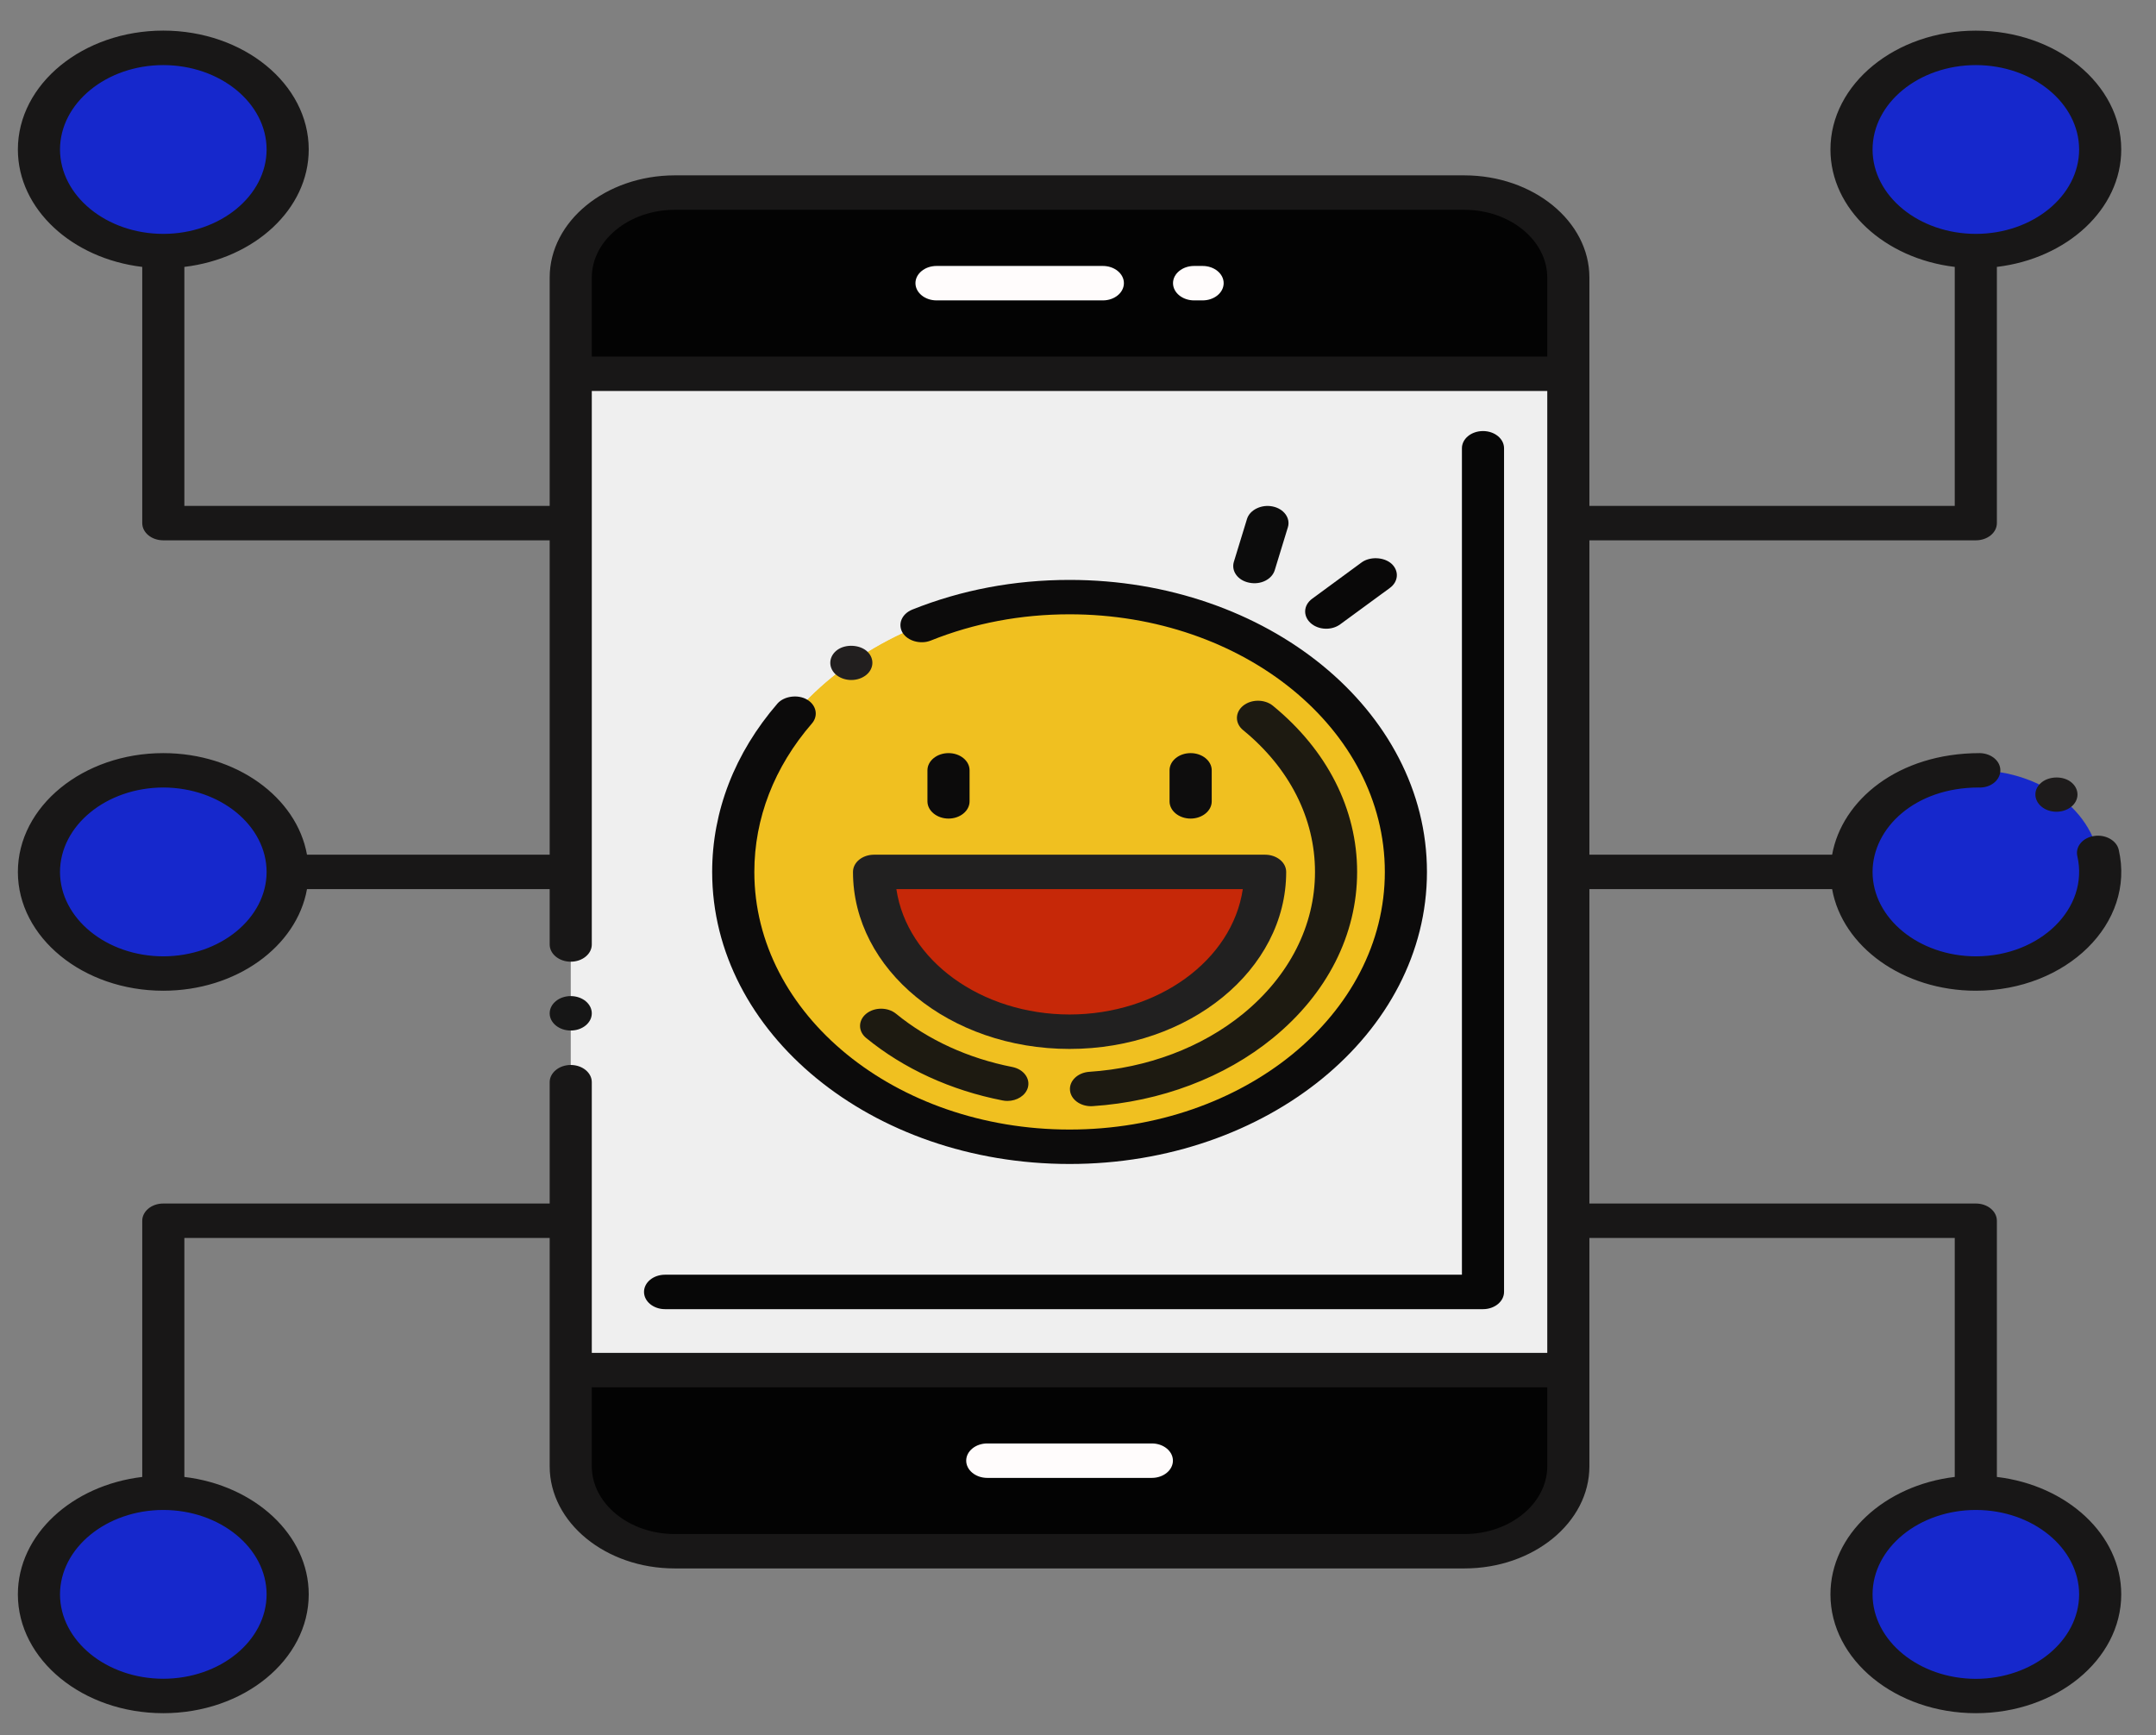 <svg width="41" height="33" viewBox="0 0 41 33" fill="none" xmlns="http://www.w3.org/2000/svg">
<rect x="0" y="0" width="41" height="33" fill="#808080" stroke="none"/>
<path d="M10.854 7.109H29.825V26.057H10.854V7.109Z" fill="#EFEFEF"/>
<path d="M20.34 21.809C23.872 21.809 26.735 19.469 26.735 16.583C26.735 13.696 23.872 11.356 20.34 11.356C16.807 11.356 13.944 13.696 13.944 16.583C13.944 19.469 16.807 21.809 20.34 21.809Z" fill="#F0C020"/>
<path d="M20.34 21.809C23.872 21.809 26.735 19.469 26.735 16.583C26.735 13.696 23.872 11.356 20.34 11.356C16.807 11.356 13.944 13.696 13.944 16.583C13.944 19.469 16.807 21.809 20.34 21.809Z" fill="#F0C020"/>
<path d="M28.202 24.898H12.647C12.426 24.898 12.247 24.751 12.247 24.57C12.247 24.389 12.426 24.243 12.647 24.243H27.801V8.525C27.801 8.344 27.98 8.198 28.202 8.198C28.423 8.198 28.602 8.344 28.602 8.525V24.57C28.602 24.751 28.423 24.898 28.202 24.898Z" fill="#070707"/>
<path d="M29.825 5.278V7.109H10.854V5.278C10.854 4.386 11.739 3.663 12.83 3.663H27.849C28.939 3.663 29.825 4.386 29.825 5.278Z" fill="#030303"/>
<path d="M10.854 26.057H29.825V27.887C29.825 28.779 28.939 29.502 27.849 29.502H12.83C11.739 29.502 10.854 28.779 10.854 27.887V26.057Z" fill="#030303"/>
<path d="M20.747 21.038C20.54 21.038 20.364 20.908 20.348 20.737C20.33 20.557 20.494 20.399 20.715 20.384C21.818 20.312 22.856 19.92 23.64 19.28C24.521 18.559 25.007 17.601 25.007 16.582C25.007 15.564 24.521 14.606 23.64 13.886C23.483 13.758 23.483 13.55 23.64 13.422C23.796 13.295 24.05 13.295 24.206 13.422C25.239 14.267 25.808 15.389 25.808 16.582C25.808 17.776 25.239 18.898 24.206 19.742C23.288 20.492 22.071 20.952 20.779 21.037C20.768 21.038 20.757 21.038 20.747 21.038V21.038ZM19.157 20.938C19.126 20.938 19.094 20.935 19.063 20.928C18.084 20.737 17.188 20.327 16.473 19.742C16.316 19.615 16.316 19.407 16.473 19.279C16.629 19.152 16.883 19.152 17.039 19.279C17.65 19.779 18.414 20.128 19.249 20.292C19.464 20.334 19.597 20.51 19.546 20.686C19.502 20.836 19.338 20.938 19.157 20.938V20.938Z" fill="#1D1A11"/>
<path d="M37.574 18.515C38.88 18.515 39.939 17.65 39.939 16.582C39.939 15.515 38.88 14.65 37.574 14.65C36.268 14.65 35.209 15.515 35.209 16.582C35.209 17.65 36.268 18.515 37.574 18.515Z" fill="#1628CC"/>
<path d="M37.574 4.775C38.88 4.775 39.939 3.91 39.939 2.843C39.939 1.775 38.88 0.91 37.574 0.91C36.268 0.91 35.209 1.775 35.209 2.843C35.209 3.91 36.268 4.775 37.574 4.775Z" fill="#1628CC"/>
<path d="M37.574 32.255C38.88 32.255 39.939 31.39 39.939 30.323C39.939 29.255 38.88 28.39 37.574 28.39C36.268 28.39 35.209 29.255 35.209 30.323C35.209 31.39 36.268 32.255 37.574 32.255Z" fill="#1628CC"/>
<path d="M3.105 18.515C4.411 18.515 5.47 17.65 5.47 16.582C5.47 15.515 4.411 14.65 3.105 14.65C1.799 14.65 0.74 15.515 0.74 16.582C0.74 17.65 1.799 18.515 3.105 18.515Z" fill="#1628CC"/>
<path d="M3.105 32.255C4.411 32.255 5.47 31.39 5.47 30.323C5.47 29.255 4.411 28.39 3.105 28.39C1.799 28.39 0.74 29.255 0.74 30.323C0.74 31.39 1.799 32.255 3.105 32.255Z" fill="#1628CC"/>
<path d="M3.105 4.775C4.411 4.775 5.47 3.91 5.47 2.843C5.47 1.775 4.411 0.91 3.105 0.91C1.799 0.91 0.74 1.775 0.74 2.843C0.74 3.91 1.799 4.775 3.105 4.775Z" fill="#1628CC"/>
<path d="M16.62 16.582C16.62 18.261 18.285 19.622 20.339 19.622C22.393 19.622 24.058 18.261 24.058 16.582H16.62Z" fill="#C62808"/>
<path d="M21.905 27.452H18.774C18.553 27.452 18.374 27.599 18.374 27.779C18.374 27.959 18.553 28.107 18.774 28.107H21.905C22.126 28.107 22.305 27.959 22.305 27.779C22.305 27.599 22.126 27.452 21.905 27.452Z" fill="#FFFCFC"/>
<path d="M10.853 19.599C11.075 19.599 11.254 19.452 11.254 19.272C11.254 19.091 11.075 18.944 10.853 18.944C10.632 18.944 10.453 19.091 10.453 19.272C10.453 19.452 10.632 19.599 10.853 19.599Z" fill="#161616"/>
<path d="M22.869 5.058H22.708C22.487 5.058 22.307 5.205 22.307 5.385C22.307 5.566 22.487 5.713 22.708 5.713H22.869C23.091 5.713 23.27 5.566 23.27 5.385C23.27 5.205 23.091 5.058 22.869 5.058Z" fill="#FFFCFC"/>
<path d="M20.973 5.058H17.81C17.589 5.058 17.409 5.205 17.409 5.385C17.409 5.566 17.589 5.713 17.81 5.713H20.973C21.194 5.713 21.373 5.566 21.373 5.385C21.373 5.205 21.194 5.058 20.973 5.058Z" fill="#FFFCFC"/>
<path d="M15.929 12.356C15.762 12.473 15.742 12.681 15.884 12.819C16.03 12.955 16.28 12.971 16.448 12.855C16.448 12.855 16.45 12.855 16.45 12.854C16.618 12.737 16.637 12.53 16.495 12.393C16.357 12.261 16.091 12.244 15.929 12.356Z" fill="#221F1F"/>
<path d="M15.344 13.303C15.17 13.202 14.909 13.239 14.785 13.38C13.973 14.32 13.543 15.428 13.543 16.583C13.543 19.643 16.568 22.137 20.34 22.137C24.098 22.137 27.136 19.652 27.136 16.583C27.136 13.511 24.096 11.029 20.34 11.029C19.289 11.029 18.283 11.219 17.347 11.594C17.15 11.675 17.067 11.868 17.164 12.033C17.259 12.19 17.506 12.261 17.701 12.182C18.526 11.851 19.414 11.683 20.34 11.683C23.649 11.683 26.335 13.871 26.335 16.583C26.335 19.292 23.652 21.482 20.34 21.482C17.031 21.482 14.345 19.295 14.345 16.583C14.345 15.564 14.723 14.587 15.44 13.759C15.567 13.612 15.524 13.406 15.344 13.303Z" fill="#0C0B0B"/>
<path d="M23.756 11.082C23.978 11.128 24.189 11.015 24.241 10.845L24.491 10.028C24.545 9.853 24.414 9.675 24.201 9.632C23.988 9.588 23.767 9.697 23.714 9.869L23.464 10.685C23.412 10.857 23.534 11.038 23.756 11.082Z" fill="#0C0C0C"/>
<path d="M25.487 11.873L26.429 11.183C26.595 11.063 26.609 10.856 26.462 10.721C26.319 10.593 26.053 10.58 25.894 10.696L24.954 11.386C24.784 11.511 24.778 11.715 24.922 11.848C25.074 11.986 25.328 11.992 25.487 11.873Z" fill="#090808"/>
<path d="M34.841 16.91C35.036 18.001 36.187 18.842 37.574 18.842C39.297 18.842 40.614 17.559 40.291 16.16C40.251 15.984 40.038 15.865 39.823 15.899C39.6 15.932 39.463 16.108 39.504 16.282C39.732 17.276 38.796 18.186 37.574 18.188C36.492 18.186 35.611 17.466 35.61 16.583C35.611 15.745 36.418 14.977 37.628 14.977C37.853 14.988 38.034 14.841 38.04 14.659C38.047 14.478 37.872 14.328 37.651 14.323C36.09 14.323 35.026 15.222 34.841 16.255H30.225V10.276H37.574C37.795 10.276 37.974 10.131 37.974 9.948V5.076C39.31 4.917 40.339 3.977 40.339 2.843C40.339 1.597 39.099 0.583 37.574 0.583C36.05 0.583 34.809 1.597 34.809 2.843C34.809 3.977 35.839 4.917 37.173 5.076V9.621H30.225V5.278C30.225 4.207 29.158 3.337 27.849 3.335H12.83C11.52 3.337 10.454 4.207 10.453 5.278V9.621H3.506V5.076C4.841 4.917 5.871 3.977 5.871 2.843C5.871 1.597 4.631 0.583 3.105 0.582C1.58 0.583 0.34 1.597 0.34 2.843C0.34 3.977 1.369 4.917 2.705 5.076V9.948C2.705 10.128 2.882 10.276 3.105 10.276H10.453V16.255H5.838C5.643 15.164 4.494 14.323 3.105 14.323C1.58 14.323 0.34 15.336 0.34 16.583C0.34 17.829 1.58 18.842 3.105 18.842C4.494 18.842 5.643 18.001 5.838 16.91H10.453V17.963C10.453 18.143 10.634 18.29 10.853 18.29C11.075 18.29 11.254 18.143 11.254 17.963C11.254 16.675 11.254 8.726 11.254 7.436H29.424V25.729H11.254C11.254 25.129 11.254 21.223 11.254 20.581C11.254 20.401 11.075 20.254 10.853 20.254C10.634 20.254 10.453 20.401 10.453 20.581V22.889H3.105C2.879 22.889 2.705 23.04 2.705 23.217V28.089C1.369 28.248 0.34 29.188 0.34 30.322C0.34 31.569 1.58 32.582 3.105 32.582C4.631 32.582 5.871 31.569 5.871 30.322C5.871 29.188 4.841 28.248 3.506 28.089V23.544H10.453V27.887C10.454 28.958 11.52 29.829 12.83 29.829H27.849C29.158 29.829 30.225 28.958 30.225 27.887V23.544H37.173V28.089C35.839 28.248 34.809 29.188 34.809 30.322C34.809 31.569 36.05 32.582 37.574 32.582C39.099 32.582 40.339 31.569 40.339 30.322C40.339 29.188 39.31 28.248 37.974 28.089V23.217C37.974 23.039 37.8 22.889 37.574 22.889H30.225V16.91H34.841ZM35.61 2.843C35.611 1.959 36.492 1.239 37.574 1.238C38.655 1.239 39.537 1.959 39.538 2.843C39.537 3.727 38.655 4.447 37.574 4.448C36.492 4.447 35.611 3.727 35.61 2.843ZM1.141 2.843C1.143 1.959 2.024 1.239 3.105 1.238C4.187 1.239 5.068 1.959 5.07 2.843C5.068 3.725 4.187 4.447 3.105 4.448C2.024 4.447 1.143 3.725 1.141 2.843ZM3.105 18.188C2.024 18.186 1.143 17.466 1.141 16.583C1.143 15.699 2.024 14.979 3.105 14.977C4.187 14.979 5.068 15.699 5.07 16.583C5.068 17.466 4.187 18.186 3.105 18.188ZM5.07 30.322C5.068 31.206 4.187 31.926 3.105 31.927C2.024 31.926 1.143 31.206 1.141 30.322C1.143 29.44 2.024 28.718 3.105 28.717C4.187 28.718 5.068 29.44 5.07 30.322ZM39.538 30.322C39.537 31.206 38.655 31.926 37.574 31.929C36.492 31.926 35.611 31.206 35.61 30.322C35.611 29.44 36.492 28.718 37.574 28.717C38.655 28.718 39.537 29.44 39.538 30.322ZM11.254 6.781V5.278C11.255 4.57 11.964 3.991 12.83 3.99H27.849C28.716 3.991 29.422 4.57 29.424 5.278V6.781H11.254ZM27.849 29.175H12.83C11.964 29.174 11.255 28.595 11.254 27.887V26.384H29.424V27.887C29.422 28.595 28.716 29.174 27.849 29.175Z" fill="#181717"/>
<path d="M18.438 15.241V14.65C18.438 14.469 18.259 14.323 18.038 14.323C17.818 14.323 17.637 14.469 17.637 14.65V15.241C17.637 15.42 17.818 15.568 18.038 15.568C18.259 15.568 18.438 15.42 18.438 15.241Z" fill="#0C0B0B"/>
<path d="M23.043 15.241V14.65C23.043 14.469 22.861 14.323 22.642 14.323C22.421 14.323 22.241 14.469 22.241 14.65V15.241C22.241 15.421 22.421 15.568 22.642 15.568C22.861 15.568 23.043 15.421 23.043 15.241Z" fill="#0E0D0D"/>
<path d="M16.221 16.583C16.221 18.44 18.057 19.949 20.34 19.949C22.616 19.949 24.459 18.444 24.459 16.583C24.459 16.397 24.274 16.255 24.058 16.255H16.621C16.404 16.255 16.221 16.397 16.221 16.583ZM23.634 16.91C23.432 18.268 22.017 19.292 20.34 19.294C18.662 19.292 17.247 18.268 17.046 16.91H23.634Z" fill="#212020"/>
<path d="M38.803 14.899C38.658 15.033 38.679 15.243 38.848 15.36C39.011 15.475 39.264 15.463 39.412 15.323C39.554 15.185 39.535 14.979 39.367 14.861C39.205 14.748 38.939 14.766 38.803 14.899Z" fill="#1D1B1B"/>
</svg>
